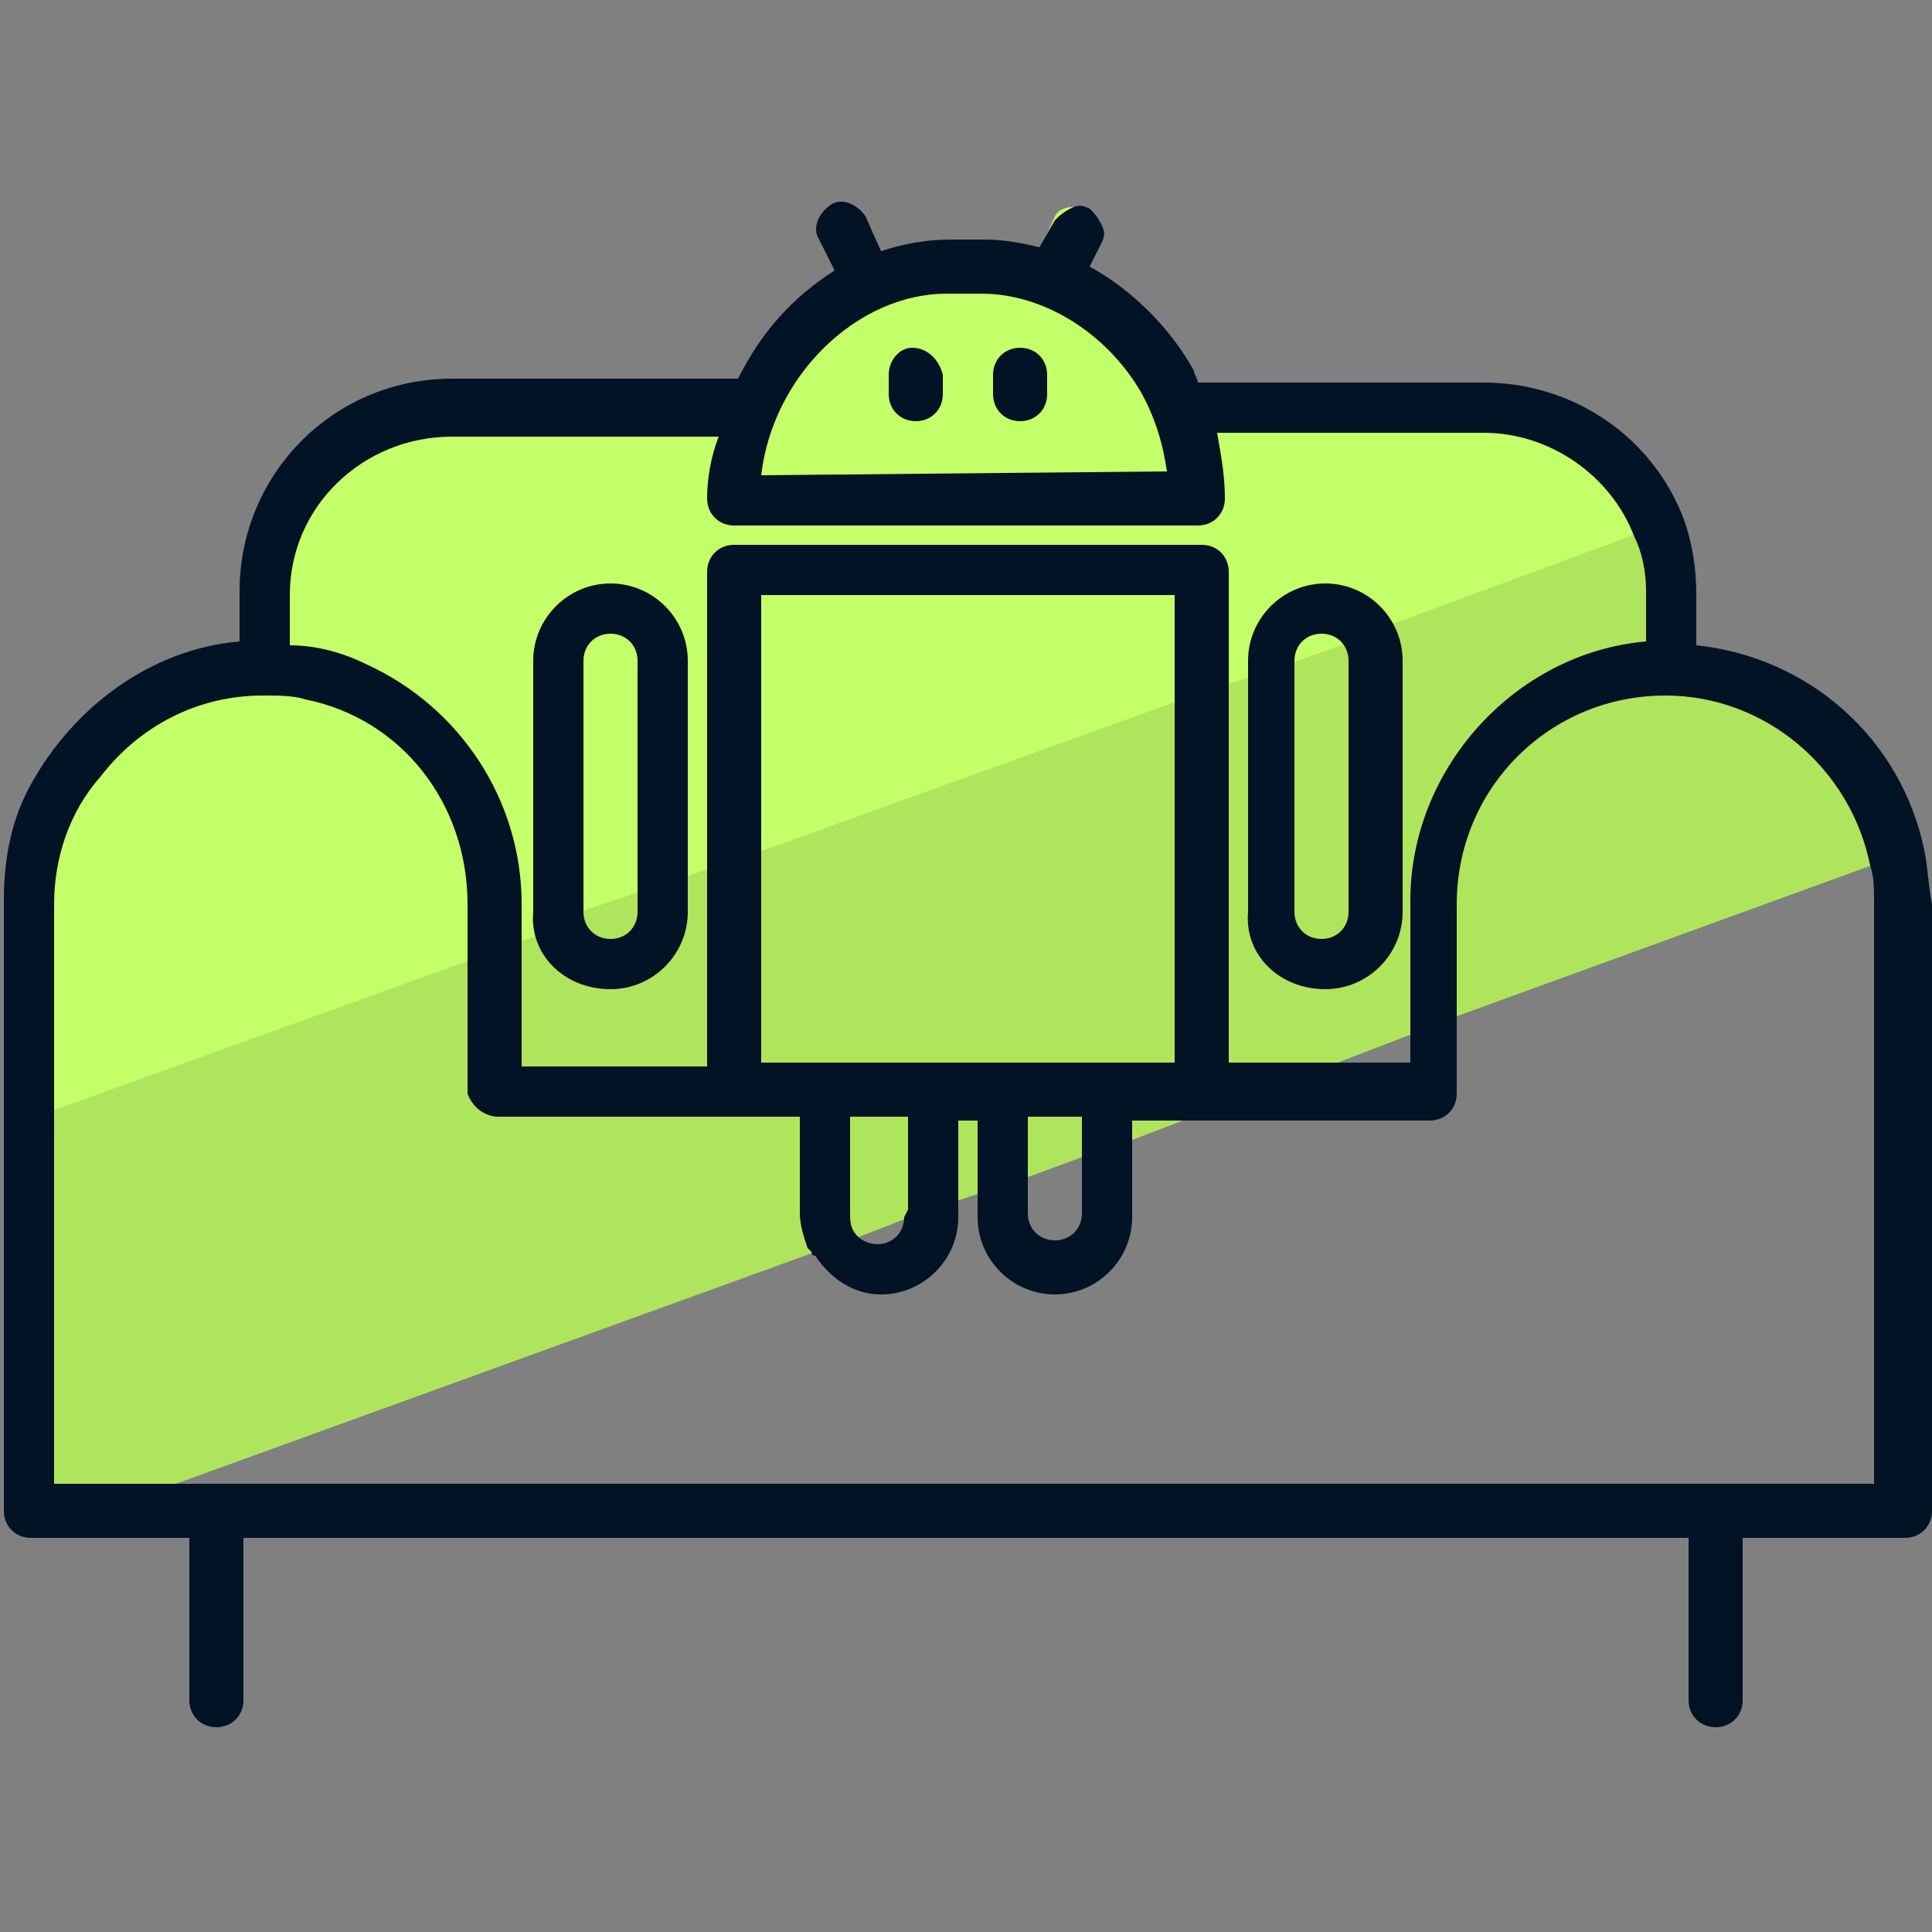 <svg xmlns="http://www.w3.org/2000/svg" id="Layer_1" x="0" y="0" version="1.1" viewBox="0 0 50 50" xml:space="preserve"><rect x="0" y="0" width="50" height="50" fill="#808080" stroke="none"/><style>.st2{fill:#031326}</style><path fill="#afe55d" d="M49.6 22l-.9.3-11 4-1 .4-2.6 1-2.7 1-2.1.8-.9.3-1.9.7-.9.3-.9.3-.9.3-1.8.7-.9.3L4 38.6l-2.7 1H.8l-.5-1.5V23.4c0-1 .2-2 .7-2.9l1.5-.5L8 18l1.5-.5 11-4 2.6-.9 6.7-2.4.9-.3c.1.1.1.2.2.4h7.5c2.3 0 4.2 1.4 5 3.5.2.6.3 1.2.3 1.9v1.5c2.9-.1 5.3 2 5.9 4.8z"/><path fill="#c3ff68" d="M43.3 13.5l-.9.3-6.5 2.4-.9.4-1.7.6-.9.3-.9.3-.9.3-11.1 4-.9.3-.9.3-.9.3-1.8.6-1 .6-.7.2-1 .4-11.1 4-1 .4v-5.9c0-1 .2-2 .7-2.9 1-2 3-3.5 5.4-3.6v-1.5c0-2.9 2.4-5.3 5.3-5.3h7.5c.6-1.2 1.5-2.2 2.7-2.9V7l-.5-.9c-.1-.2 0-.5.2-.6s.5 0 .6.2l.5.9v.1c.6-.2 1.2-.4 1.9-.4h.9c.5 0 1 .1 1.5.2l.4-.9c.1-.2.4-.3.6-.2.2.1.3.4.2.6l-.3 1c1.2.6 2.2 1.6 2.8 2.7.1.1.1.2.2.4h7.5c2.3 0 4.3 1.4 5 3.4z"/><path d="M49.8 22c-.6-2.9-3-5-5.9-5.3v-1.3c0-.7-.1-1.3-.3-1.9-.8-2.2-2.9-3.6-5.2-3.6H31c0-.1-.1-.2-.1-.3-.6-1.1-1.6-2.1-2.7-2.7l.3-.6c.1-.2.1-.3 0-.5s-.2-.3-.3-.4c-.2-.1-.3-.1-.5 0s-.3.2-.4.3l-.4.7c-.4-.1-.9-.2-1.4-.2h-.9c-.6 0-1.2.1-1.8.3l-.4-.9c-.2-.3-.6-.5-.9-.3s-.5.6-.3.9l.4.8c-1.1.7-1.9 1.6-2.5 2.8h-7.4c-3.1 0-5.5 2.5-5.5 5.5v1.3c-2.3.2-4.3 1.7-5.4 3.7-.5.9-.7 1.9-.7 3v15.8c0 .4.3.7.7.7h4.1V44c0 .4.3.7.7.7.4 0 .7-.3.7-.7v-4.2h37.4V44c0 .4.3.7.7.7s.7-.3.7-.7v-4.2h4.2c.4 0 .7-.3.7-.7V23.4c-.1-.5-.1-.9-.2-1.4zm-30.1-9.7c.3-2.6 2.5-4.7 4.8-4.7h.9c1.6 0 3.2 1 4.1 2.5.4.7.6 1.4.7 2.1l-10.5.1zm-1.4.6c0 .4.3.7.7.7h12c.4 0 .7-.3.7-.7 0-.6-.1-1.1-.2-1.7h6.9c1.7 0 3.3 1.1 3.9 2.7.2.4.3.9.3 1.4v1.3c-3.4.3-6.1 3.3-6.1 6.7v4.2h-4.7V14.8c0-.4-.3-.7-.7-.7H19c-.4 0-.7.3-.7.7v12.8h-4.8v-4.2c0-2.7-1.6-5.1-4-6.2-.6-.3-1.3-.5-2-.5v-1.3c0-2.3 1.9-4.1 4.2-4.1h6.9c-.2.5-.3 1.1-.3 1.6zM28 31.4c0 .4-.3.7-.7.7-.4 0-.7-.3-.7-.7v-2.5H28v2.5zm-4.6.1c0 .4-.3.7-.7.7-.2 0-.4-.1-.5-.2-.2-.2-.2-.4-.2-.6v-2.5h1.5v2.4l-.1.2zm5.3-4h-9V15.4h10.7v12.1h-1.7zm-15.8 1.4h7.8v2.5c0 .3.1.6.2.9l.1.1s0 .1.1.1c.4.6 1 1 1.7 1 1.1 0 2-.9 2-2V29h.5v2.5c0 1.1.9 2 2 2s2-.9 2-2V29H37c.4 0 .7-.3.7-.7v-4.9c0-3 2.4-5.4 5.4-5.4 2.6 0 4.8 1.9 5.3 4.4.1.3.1.6.1.9v15.1H1.4v-15c0-1.2.4-2.4 1.2-3.3 1-1.3 2.5-2.1 4.2-2.1.4 0 .8 0 1.1.1 2.5.5 4.2 2.7 4.2 5.3v4.9c.1.3.4.6.8.6z" class="st2"/><path d="M15.8 25.6c1.1 0 2-.9 2-2v-6.5c0-1.1-.9-2-2-2s-2 .9-2 2v6.5c-.1 1.1.8 2 2 2zm.7-2c0 .4-.3.7-.7.7-.4 0-.7-.3-.7-.7v-6.5c0-.4.3-.7.7-.7.4 0 .7.3.7.7v6.5zm17.8 2c1.1 0 2-.9 2-2v-6.5c0-1.1-.9-2-2-2s-2 .9-2 2v6.5c-.1 1.1.8 2 2 2zm-.8-8.5c0-.4.3-.7.7-.7s.7.3.7.7v6.5c0 .4-.3.7-.7.7s-.7-.3-.7-.7v-6.5zM23.6 9c-.3 0-.6.3-.6.7v.5c0 .4.3.7.7.7s.7-.3.7-.7v-.5c-.1-.4-.4-.7-.8-.7zm2.8 0c-.4 0-.7.3-.7.7v.5c0 .4.3.7.7.7.4 0 .7-.3.7-.7v-.5c0-.4-.3-.7-.7-.7z" class="st2"/></svg>